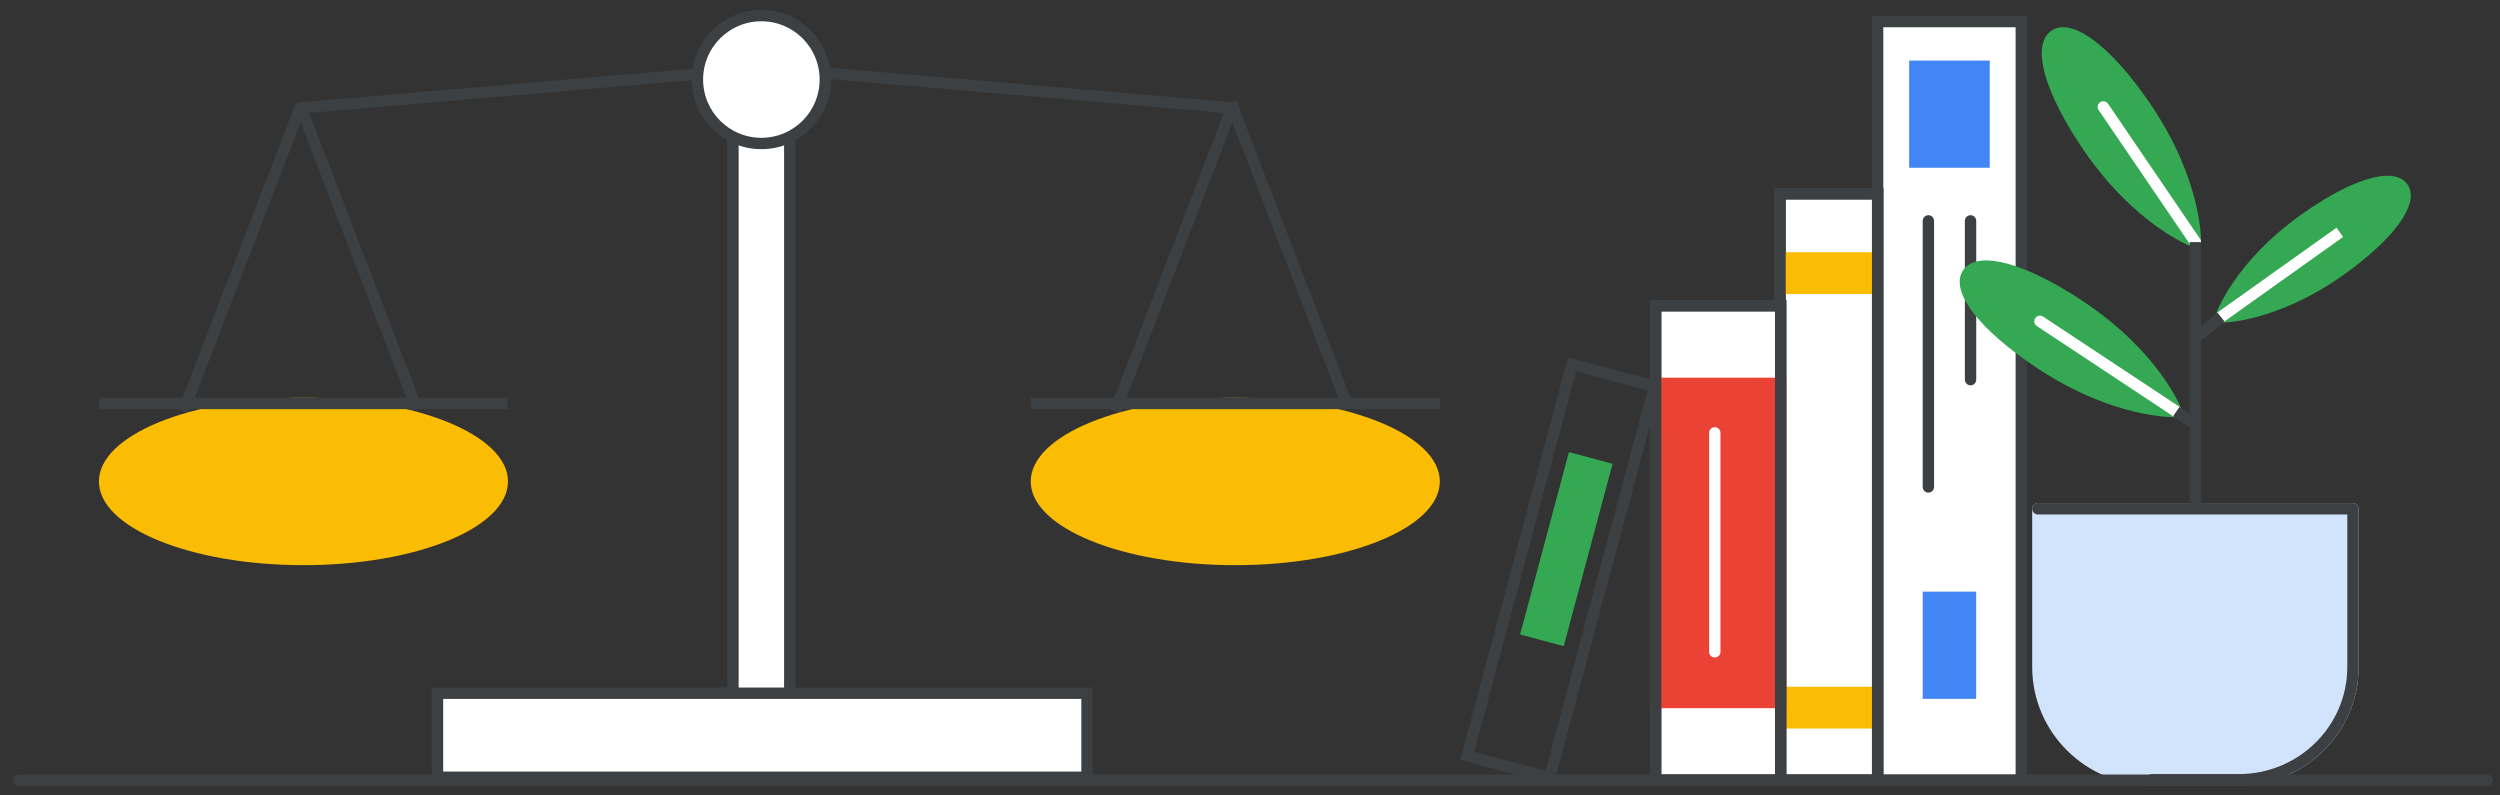 <svg width="220" height="70" viewBox="0 0 220 70" fill="none" xmlns="http://www.w3.org/2000/svg">
<rect x="0" y="0" width="220" height="70" fill="#333333" stroke="none"/>
<g id="law-practices-hero">
<g id="books">
<path id="Path" d="M177.873 68.662H165.232V1.897L177.873 1.897V68.662Z" fill="white" stroke="#3C4043"/>
<path id="Path_2" d="M174.597 14.263H168.508V5.83H174.597V14.263Z" fill="#4285F4" stroke="#4285F4"/>
<path id="Path_3" d="M173.402 60.996H169.697V52.564H173.402V60.996Z" fill="#4285F4" stroke="#4285F4"/>
<path id="Path_4" d="M169.697 42.853L169.697 19.438" stroke="#3C4043" stroke-linecap="round"/>
<path id="Path_5" d="M173.408 33.41V19.438" stroke="#3C4043" stroke-linecap="round"/>
<path id="Path_6" d="M138.422 40.396L141.295 41.166L137.253 56.249L134.381 55.48L138.422 40.396Z" fill="#34A853" stroke="#34A853"/>
<path id="Path_7" fill-rule="evenodd" clip-rule="evenodd" d="M138.345 32.064L145.597 34.007L136.367 68.452L129.116 66.509L138.345 32.064Z" stroke="#3C4043"/>
<path id="Path_8" d="M165.232 68.662H156.644V17.05H165.232V68.662Z" fill="white" stroke="#3C4043" stroke-linecap="round"/>
<path id="Path_9" d="M165.232 64.111H156.644V60.434H165.232V64.111Z" fill="#FBBC04"/>
<path id="Path_10" d="M165.232 25.874H156.644V22.197H165.232V25.874Z" fill="#FBBC04"/>
<path id="Path_11" fill-rule="evenodd" clip-rule="evenodd" d="M165.232 68.662H156.644V17.05H165.232V68.662Z" stroke="#3C4043" stroke-linecap="round"/>
<path id="Path_12" d="M156.699 68.662H145.696V26.903H156.699L156.699 68.662Z" fill="white" stroke="#3C4043" stroke-linecap="round"/>
<path id="Path_13" d="M156.699 61.822H145.696V33.736H156.699V61.822Z" fill="#EA4335" stroke="#EA4335"/>
<path id="Path_14" fill-rule="evenodd" clip-rule="evenodd" d="M156.699 68.662H145.696V26.903H156.699L156.699 68.662Z" stroke="#3C4043" stroke-linecap="round"/>
<path id="Path_15" d="M150.901 57.358V38.089" stroke="white" stroke-linecap="round"/>
</g>
<g id="scale">
<path id="Line" d="M61.5 6.5L26.5 9.5" stroke="#3C4043" stroke-linecap="square"/>
<path id="Line_2" d="M73.5 6.5L108.5 9.5" stroke="#3C4043" stroke-linecap="square"/>
<path id="Line 2" d="M16.322 35.726L26.322 9.726" stroke="#3C4043" stroke-linecap="square"/>
<path id="Line 2_2" d="M36.5 35.5L26.5 9.5" stroke="#3C4043" stroke-linecap="square"/>
<path id="Line 2_3" d="M98.322 35.726L108.322 9.726" stroke="#3C4043" stroke-linecap="square"/>
<path id="Line 2_4" d="M118.5 35.5L108.5 9.5" stroke="#3C4043" stroke-linecap="square"/>
<rect id="Rectangle" x="64.5" y="11.617" width="5" height="51.901" fill="white" stroke="#3C4043"/>
<circle id="Oval" cx="67" cy="7" r="5.627" fill="white" stroke="#3C4043"/>
<rect id="Rectangle_2" x="38.5" y="61.004" width="57.157" height="7.393" fill="white" stroke="#3C4043"/>
<ellipse id="Oval_2" cx="18" cy="7.367" rx="18" ry="7.367" transform="matrix(1 0 0 -1 8.705 49.735)" fill="#FBBC04"/>
<path id="Line 17" d="M9.223 35.5H44.169" stroke="#3C4043" stroke-linecap="square"/>
<ellipse id="Oval_3" cx="18" cy="7.367" rx="18" ry="7.367" transform="matrix(1 0 0 -1 90.705 49.735)" fill="#FBBC04"/>
<path id="Line 17_2" d="M91.218 35.5H126.233" stroke="#3C4043" stroke-linecap="square"/>
</g>
<g id="Plant">
<path id="Path_16" d="M193.192 21.305C193.192 21.305 188.272 19.53 183.73 12.863C180.308 7.838 179.404 4.067 180.807 3.113C182.21 2.159 185.388 4.383 188.805 9.408C193.347 16.08 193.192 21.305 193.192 21.305Z" fill="#34A853" stroke="#34A853"/>
<path id="Path_17" d="M185.094 9.408L193.192 21.305" stroke="white" stroke-linecap="round"/>
<path id="Path_18" d="M191.517 36.213C191.517 36.213 186.292 36.44 179.559 31.987C174.495 28.637 172.227 25.487 173.159 24.072C174.09 22.658 177.878 23.512 182.948 26.868C189.681 31.321 191.517 36.213 191.517 36.213Z" fill="#34A853" stroke="#34A853"/>
<path id="Path_19" d="M179.515 28.276L191.517 36.213" stroke="white" stroke-linecap="round"/>
<path id="Path_20" d="M195.432 27.899C195.432 27.899 200.102 27.938 205.97 23.762C210.391 20.617 212.321 17.738 211.439 16.502C210.563 15.27 207.213 16.147 202.792 19.297C196.924 23.473 195.432 27.899 195.432 27.899Z" fill="#34A853" stroke="#34A853"/>
<path id="Path_21" d="M205.904 20.445L195.432 27.899" stroke="white"/>
<path id="Path_22" d="M197.01 68.62H189.39C183.834 68.62 179.332 64.173 179.332 58.688V44.771H207.063V58.688C207.063 64.173 202.56 68.62 197.01 68.62Z" fill="#D2E3FC" stroke="#D2E3FC" stroke-linecap="round" stroke-linejoin="round"/>
<path id="Path_23" d="M189.39 68.62H197.01C202.56 68.62 207.063 64.173 207.063 58.688V44.771H179.332" stroke="#3C4043" stroke-linecap="round" stroke-linejoin="round"/>
<path id="Path_24" d="M193.192 21.305V44.676" stroke="#3C4043"/>
<path id="Path_25" d="M195.432 27.899L193.192 29.774" stroke="#3C4043"/>
<path id="Path_26" d="M191.517 36.213L193.192 37.355" stroke="#3C4043"/>
</g>
<path id="baseline" d="M218.873 68.662H1.641" stroke="#3C4043" stroke-linecap="round"/>
</g>
</svg>
